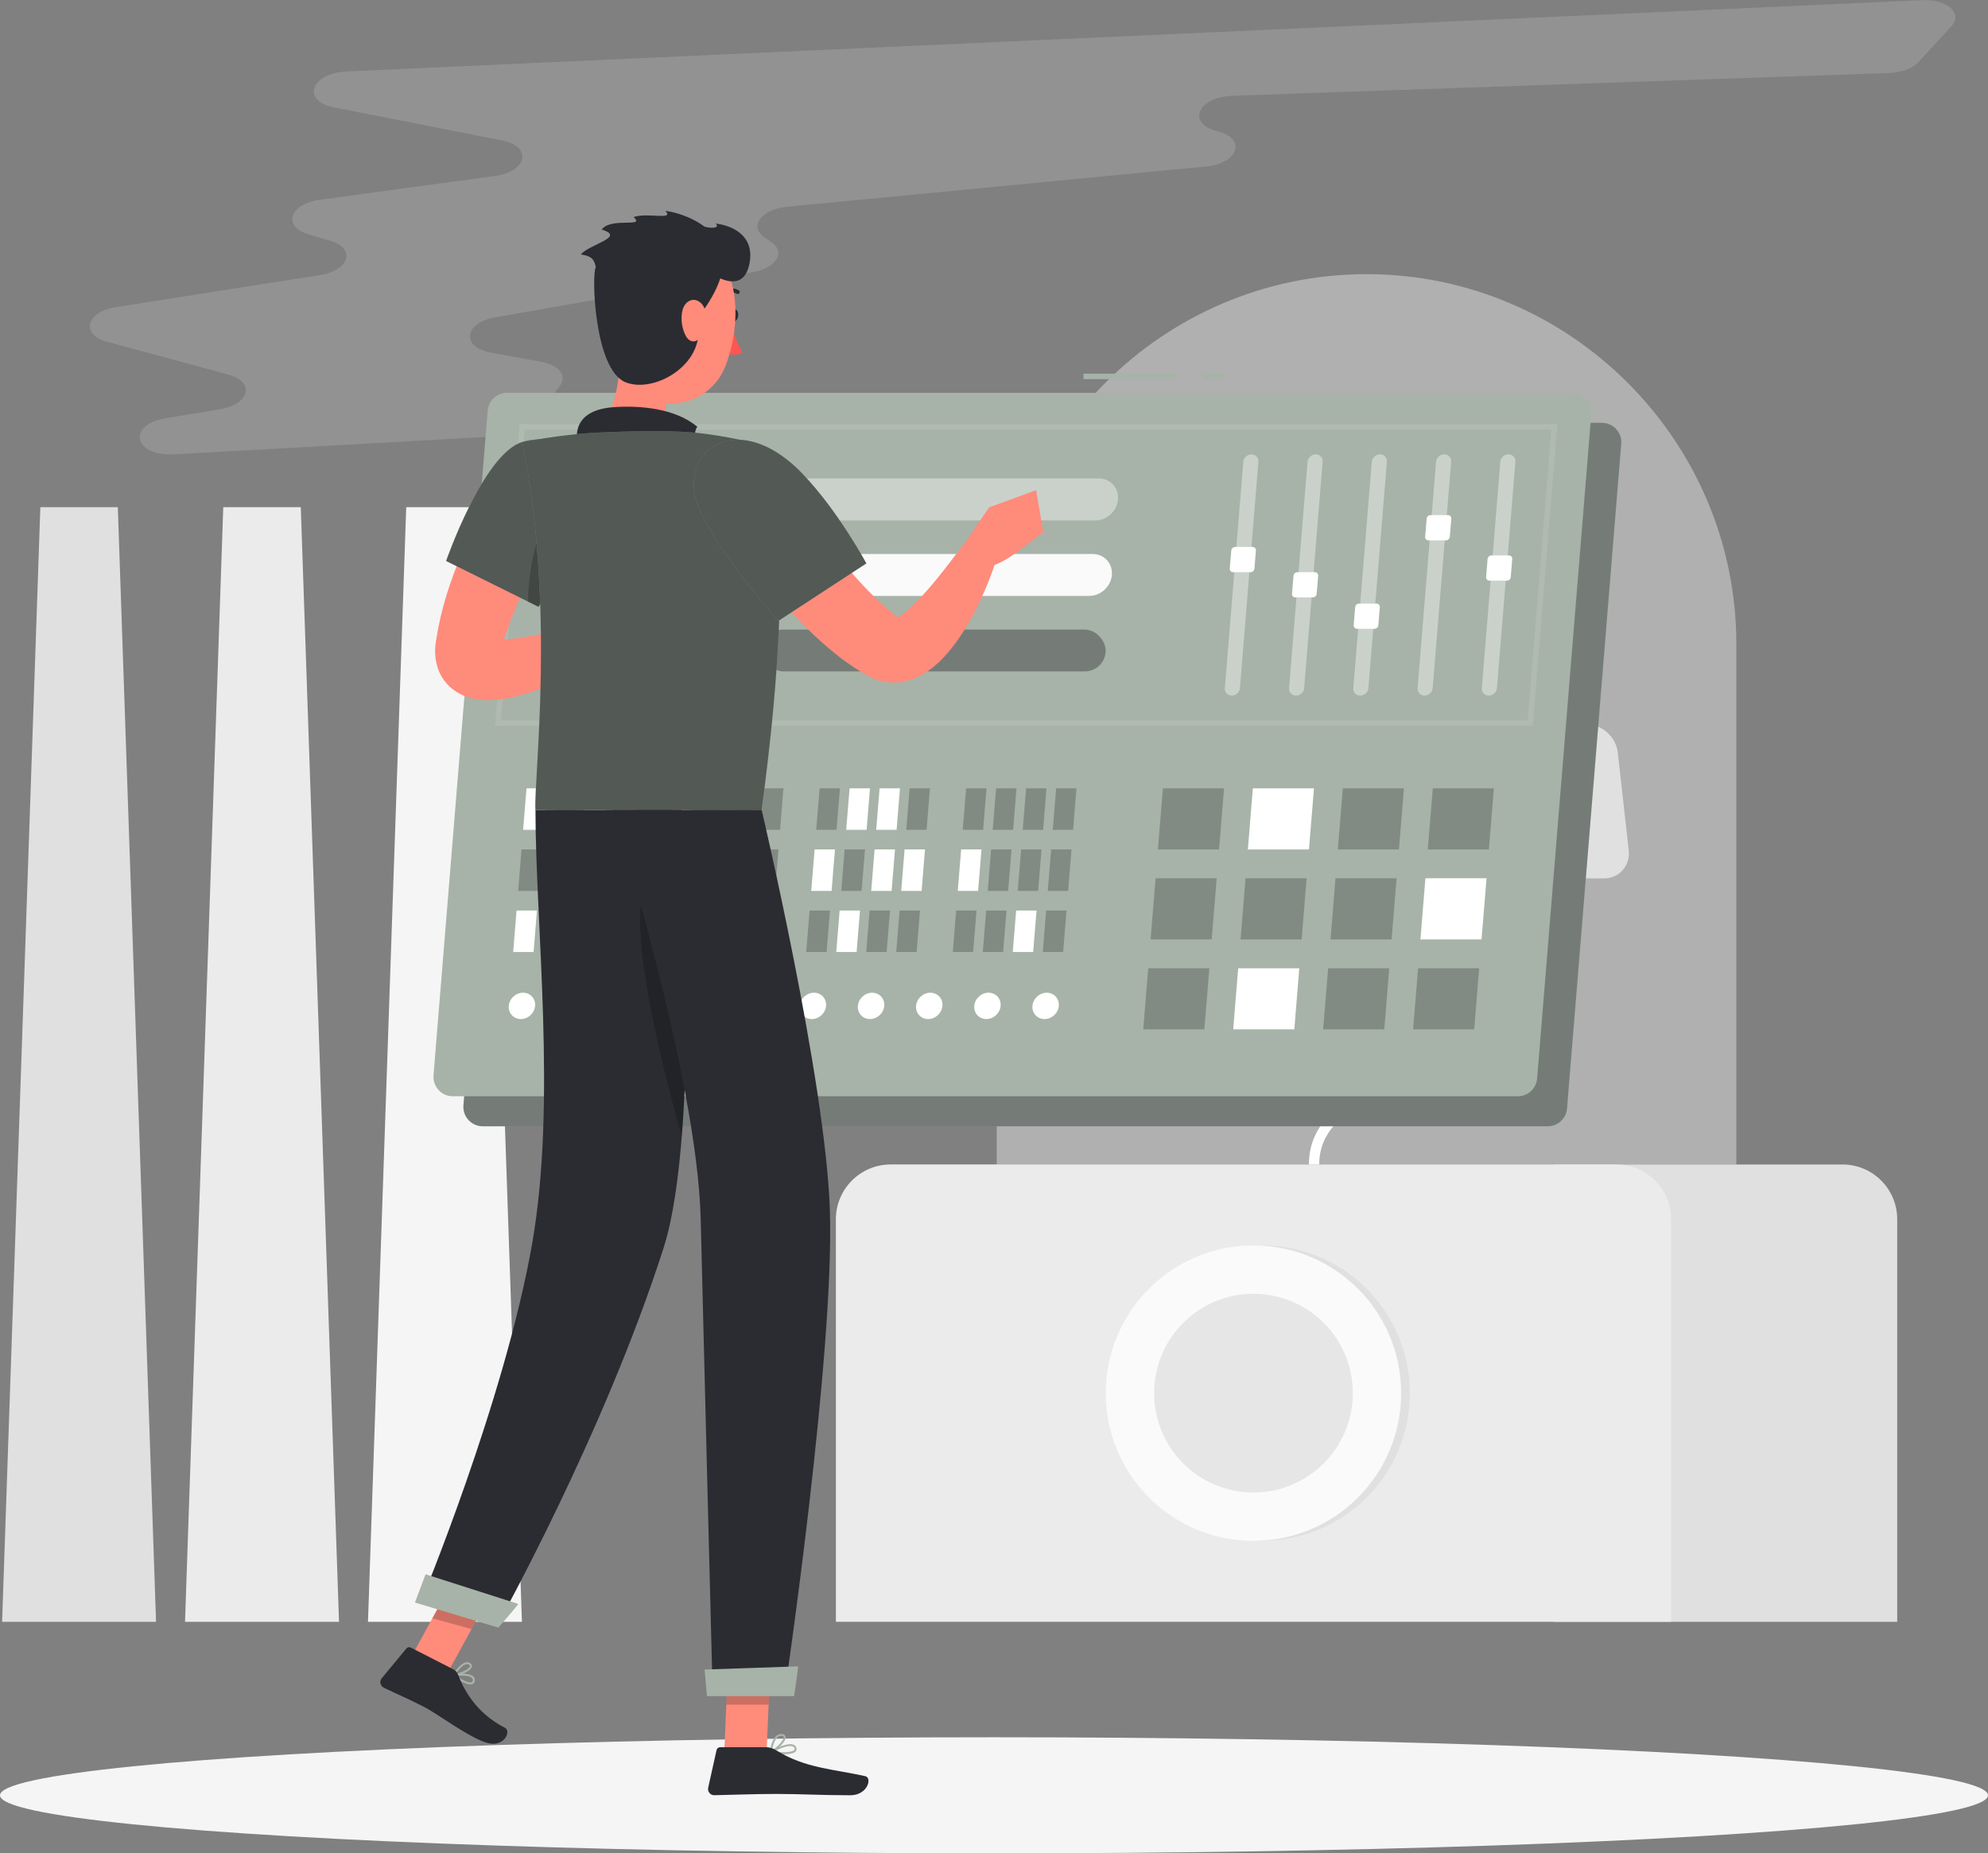 <?xml version="1.0" encoding="UTF-8"?><svg id="Layer_2" xmlns="http://www.w3.org/2000/svg" viewBox="0 0 387.78 361.48"><rect x="0" y="0" width="387.78" height="361.48" fill="#808080" stroke="none"/><defs><style>.cls-1,.cls-2,.cls-3{fill:#e0e0e0;}.cls-1,.cls-4{opacity:.5;}.cls-2,.cls-5{opacity:.2;}.cls-6{fill:#ebebeb;}.cls-7{fill:#e6e6e6;}.cls-8{opacity:.1;}.cls-8,.cls-9,.cls-10{fill:#fff;}.cls-9,.cls-11{opacity:.4;}.cls-12{fill:#a7b3a8;}.cls-13{fill:#fafafa;}.cls-14,.cls-11,.cls-15{fill:#2b2c31;}.cls-16{fill:#f5f5f5;}.cls-17{fill:#ff5652;}.cls-18{fill:#ff8b7b;}.cls-15{opacity:.3;}</style></defs><g id="Line"><path class="cls-3" d="M303.05,227.12h67.01v89.2h-56.34c-5.89,0-10.68-4.78-10.68-10.68v-78.52h0Z" transform="translate(673.11 543.44) rotate(180)"/><path class="cls-6" d="M173.72,227.12h141.56c5.89,0,10.68,4.78,10.68,10.68v78.52h-162.91v-78.52c0-5.89,4.78-10.68,10.68-10.68Z"/><circle class="cls-3" cx="246.2" cy="271.72" r="28.81"/><circle class="cls-13" cx="244.5" cy="271.72" r="28.81"/><circle class="cls-7" cx="244.5" cy="271.72" r="19.38"/><path class="cls-1" d="M266.55,53.47h0c-39.67,0-72.13,32.46-72.13,72.13v101.52h144.27v-101.52c0-39.67-32.46-72.13-72.13-72.13Z"/><path class="cls-3" d="M240.26,136.48h-19.1c-3.56,0-6.15-2.92-5.75-6.48l2.52-22.51c.4-3.56,3.64-6.48,7.21-6.48h19.1c3.56,0,6.15,2.92,5.75,6.48l-2.52,22.51c-.4,3.56-3.64,6.48-7.21,6.48Z"/><path class="cls-3" d="M296.63,171.33h16.19c3.02,0,5.22-2.47,4.88-5.49l-2.14-19.09c-.34-3.02-3.09-5.49-6.11-5.49h-16.19c-3.02,0-5.22,2.47-4.88,5.49l2.14,19.09c.34,3.02,3.09,5.49,6.11,5.49Z"/><path class="cls-3" d="M277.86,104.67h13.52c2.52,0,4.36-2.06,4.08-4.59l-1.78-15.94c-.28-2.52-2.58-4.59-5.1-4.59h-13.52c-2.52,0-4.36,2.06-4.08,4.59l1.78,15.94c.28,2.52,2.58,4.59,5.1,4.59Z"/><path class="cls-3" d="M244.16,197.56h-11.47c-2.14,0-3.69-1.75-3.46-3.89l1.51-13.51c.24-2.14,2.19-3.89,4.33-3.89h11.47c2.14,0,3.69,1.75,3.46,3.89l-1.51,13.51c-.24,2.14-2.19,3.89-4.33,3.89Z"/><path class="cls-10" d="M257.32,227.12h-2c0-7.56,5.42-11.29,10.67-14.9,5.04-3.47,9.8-6.74,9.8-13.25s-4.76-9.78-9.8-13.25c-5.24-3.61-10.67-7.33-10.67-14.9s5.42-11.29,10.67-14.9c5.04-3.47,9.8-6.74,9.8-13.25s-4.76-9.79-9.8-13.25c-5.24-3.61-10.67-7.34-10.67-14.9s5.42-11.29,10.67-14.9c5.04-3.47,9.8-6.74,9.8-13.25h2c0,7.56-5.42,11.29-10.66,14.9-5.04,3.47-9.8,6.74-9.8,13.25s4.76,9.79,9.8,13.25c5.24,3.61,10.66,7.34,10.66,14.9s-5.42,11.29-10.66,14.9c-5.04,3.47-9.8,6.74-9.8,13.25s4.76,9.78,9.8,13.25c5.24,3.61,10.66,7.33,10.66,14.9s-5.42,11.29-10.66,14.9c-5.04,3.47-9.8,6.74-9.8,13.25Z"/><polygon class="cls-16" points="71.78 316.32 101.81 316.32 94.35 98.92 79.24 98.92 71.78 316.32"/><polygon class="cls-6" points="36.09 316.32 66.13 316.32 58.67 98.92 43.55 98.92 36.09 316.32"/><polygon class="cls-3" points=".41 316.32 30.44 316.32 22.98 98.92 7.87 98.92 .41 316.32"/><path class="cls-2" d="M33.94,88.62l64.33-3.59c2.56-.14,4.83-1.11,5.79-2.48l5.22-7.41c1.34-1.9-.28-3.94-3.6-4.55l-9.93-1.82c-5.84-1.07-5.26-5.8.85-6.87l50.3-8.84c4.52-.79,6.41-3.86,3.59-5.82l-1.42-.98c-3.06-2.12-.54-5.45,4.48-5.94l81.65-7.84c6.41-.62,8.01-5.47,2.26-6.88h0c-6.08-1.49-3.85-6.69,2.97-6.92l128.04-4.44c2.41-.08,4.63-.91,5.75-2.13l6.45-7.02c2.3-2.5-.88-5.29-5.79-5.06L67.61,13.94c-7,.32-8.89,5.74-2.44,7.01l32.78,6.45c5.94,1.17,4.95,6.05-1.4,6.92l-34.18,4.65c-5.89.8-7.34,5.2-2.22,6.72l4.28,1.27c5.03,1.49,3.75,5.78-1.98,6.68l-39.8,6.26c-5.84.92-7.01,5.32-1.79,6.74l23.77,6.45c5.17,1.4,4.07,5.76-1.7,6.72l-10.64,1.77c-7.62,1.27-6.17,7.48,1.65,7.04Z"/><ellipse id="_Path_" class="cls-16" cx="193.89" cy="350.16" rx="193.89" ry="11.32"/><path class="cls-12" d="M312.48,82.47H104.74c-1.97,0-3.61,1.51-3.77,3.48l-10.57,129.63c-.18,2.2,1.56,4.09,3.77,4.09h207.73c1.97,0,3.61-1.51,3.77-3.48l10.57-129.63c.18-2.2-1.56-4.09-3.77-4.09Z"/><path class="cls-11" d="M312.48,82.47H104.74c-1.97,0-3.61,1.51-3.77,3.48l-10.57,129.63c-.18,2.2,1.56,4.09,3.77,4.09h207.73c1.97,0,3.61-1.51,3.77-3.48l10.57-129.63c.18-2.2-1.56-4.09-3.77-4.09Z"/><rect class="cls-12" x="234.6" y="72.88" width="4.31" height="1.07"/><rect class="cls-12" x="211.35" y="72.88" width="17.91" height="1.07"/><path class="cls-12" d="M306.63,76.62H98.9c-1.97,0-3.61,1.51-3.77,3.48l-10.57,129.63c-.18,2.2,1.56,4.09,3.77,4.09h207.73c1.97,0,3.61-1.51,3.77-3.48l10.57-129.63c.18-2.2-1.56-4.09-3.77-4.09Z"/><path class="cls-8" d="M298.98,141.58H96.56l4.8-58.86h202.42l-4.8,58.86ZM97.72,140.51h200.27l4.63-56.73H102.35l-4.63,56.73Z"/><path class="cls-9" d="M290.4,135.67h0c.81,0,1.53-.66,1.59-1.47l3.6-44.11c.07-.81-.54-1.47-1.35-1.47h0c-.81,0-1.53.66-1.59,1.47l-3.6,44.11c-.07.81.54,1.47,1.35,1.47Z"/><path class="cls-10" d="M290.52,113.25h3.41c.39,0,.73-.31.76-.7l.29-3.52c.03-.39-.26-.7-.64-.7h-3.41c-.39,0-.73.31-.76.7l-.29,3.52c-.03.39.26.7.64.7Z"/><path class="cls-9" d="M277.87,135.67h0c.81,0,1.53-.66,1.59-1.47l3.6-44.11c.07-.81-.54-1.47-1.35-1.47h0c-.81,0-1.53.66-1.59,1.47l-3.6,44.11c-.07.81.54,1.47,1.35,1.47Z"/><path class="cls-10" d="M278.63,105.39h3.41c.39,0,.73-.31.76-.7l.29-3.52c.03-.39-.26-.7-.64-.7h-3.41c-.39,0-.73.31-.76.7l-.29,3.52c-.03.39.26.7.64.7Z"/><path class="cls-9" d="M265.33,135.67h0c.81,0,1.53-.66,1.59-1.47l3.6-44.11c.07-.81-.54-1.47-1.35-1.47h0c-.81,0-1.53.66-1.59,1.47l-3.6,44.11c-.07.81.54,1.47,1.35,1.47Z"/><path class="cls-10" d="M264.69,122.64h3.41c.39,0,.73-.31.76-.7l.29-3.52c.03-.39-.26-.7-.64-.7h-3.41c-.39,0-.73.31-.76.7l-.29,3.52c-.03.39.26.7.64.7Z"/><path class="cls-9" d="M252.8,135.67h0c.81,0,1.53-.66,1.59-1.47l3.6-44.11c.07-.81-.54-1.47-1.35-1.47h0c-.81,0-1.53.66-1.59,1.47l-3.6,44.11c-.07.81.54,1.47,1.35,1.47Z"/><path class="cls-10" d="M252.66,116.52h3.41c.39,0,.73-.31.76-.7l.29-3.52c.03-.39-.26-.7-.64-.7h-3.41c-.39,0-.73.31-.76.7l-.29,3.52c-.03.39.26.7.64.7Z"/><path class="cls-9" d="M240.27,135.67h0c.81,0,1.53-.66,1.59-1.47l3.6-44.11c.07-.81-.54-1.47-1.35-1.47h0c-.81,0-1.53.66-1.59,1.47l-3.6,44.11c-.07.81.54,1.47,1.35,1.47Z"/><path class="cls-10" d="M240.52,111.6h3.41c.39,0,.73-.31.76-.7l.29-3.52c.03-.39-.26-.7-.64-.7h-3.41c-.39,0-.73.31-.76.7l-.29,3.52c-.03.39.26.7.64.7Z"/><path class="cls-9" d="M125.16,101.5h88.5c2.26,0,4.24-1.83,4.42-4.09h0c.18-2.26-1.5-4.09-3.75-4.09h-88.5c-2.26,0-4.24,1.83-4.42,4.09h0c-.18,2.26,1.5,4.09,3.75,4.09Z"/><path class="cls-13" d="M109.85,116.23h102.61c2.26,0,4.24-1.83,4.42-4.09h0c.18-2.26-1.5-4.09-3.75-4.09h-102.61c-2.26,0-4.24,1.83-4.42,4.09h0c-.18,2.26,1.5,4.09,3.75,4.09Z"/><rect class="cls-11" x="148.72" y="122.79" width="66.96" height="8.17" rx="4.09" ry="4.09"/><polygon class="cls-15" points="278.5 165.68 290.42 165.68 291.4 153.76 279.48 153.76 278.5 165.68"/><polygon class="cls-15" points="260.96 165.68 272.88 165.68 273.85 153.76 261.93 153.76 260.96 165.68"/><polygon class="cls-10" points="243.41 165.68 255.33 165.68 256.3 153.76 244.38 153.76 243.41 165.68"/><polygon class="cls-15" points="225.86 165.68 237.79 165.68 238.76 153.76 226.84 153.76 225.86 165.68"/><polygon class="cls-10" points="277.07 183.23 288.99 183.23 289.97 171.3 278.04 171.3 277.07 183.23"/><polygon class="cls-15" points="259.53 183.23 271.45 183.23 272.42 171.3 260.5 171.3 259.53 183.23"/><polygon class="cls-15" points="241.98 183.23 253.9 183.23 254.87 171.3 242.95 171.3 241.98 183.23"/><polygon class="cls-15" points="224.43 183.23 236.35 183.23 237.33 171.3 225.41 171.3 224.43 183.23"/><polygon class="cls-15" points="275.64 200.77 287.56 200.77 288.53 188.85 276.61 188.85 275.64 200.77"/><polygon class="cls-15" points="258.09 200.77 270.02 200.77 270.99 188.85 259.07 188.85 258.09 200.77"/><polygon class="cls-10" points="240.55 200.77 252.47 200.77 253.44 188.85 241.52 188.85 240.55 200.77"/><polygon class="cls-15" points="223 200.77 234.92 200.77 235.9 188.85 223.97 188.85 223 200.77"/><polygon class="cls-15" points="190.48 177.59 186.51 177.59 185.85 185.68 189.82 185.68 190.48 177.59"/><polygon class="cls-15" points="196.33 177.59 192.36 177.59 191.7 185.68 195.67 185.68 196.33 177.59"/><polygon class="cls-10" points="202.19 177.59 198.21 177.59 197.55 185.68 201.53 185.68 202.19 177.59"/><polygon class="cls-15" points="208.04 177.59 204.06 177.59 203.4 185.68 207.38 185.68 208.04 177.59"/><polygon class="cls-10" points="191.45 165.67 187.48 165.67 186.82 173.77 190.79 173.77 191.45 165.67"/><polygon class="cls-15" points="197.31 165.67 193.33 165.67 192.67 173.77 196.65 173.77 197.31 165.67"/><polygon class="cls-15" points="203.16 165.67 199.18 165.67 198.52 173.77 202.5 173.77 203.16 165.67"/><polygon class="cls-15" points="209.01 165.67 205.04 165.67 204.38 173.77 208.35 173.77 209.01 165.67"/><polygon class="cls-15" points="192.43 153.76 188.45 153.76 187.79 161.85 191.77 161.85 192.43 153.76"/><polygon class="cls-15" points="198.28 153.76 194.3 153.76 193.64 161.85 197.62 161.85 198.28 153.76"/><polygon class="cls-15" points="204.13 153.76 200.15 153.76 199.49 161.85 203.47 161.85 204.13 153.76"/><polygon class="cls-15" points="209.98 153.76 206.01 153.76 205.35 161.85 209.32 161.85 209.98 153.76"/><polygon class="cls-15" points="161.9 177.59 157.92 177.59 157.26 185.68 161.24 185.68 161.9 177.59"/><polygon class="cls-10" points="167.75 177.59 163.78 177.59 163.12 185.68 167.09 185.68 167.75 177.59"/><polygon class="cls-15" points="173.61 177.59 169.63 177.59 168.97 185.68 172.95 185.68 173.61 177.59"/><polygon class="cls-15" points="179.46 177.59 175.48 177.59 174.82 185.68 178.8 185.68 179.46 177.59"/><polygon class="cls-10" points="162.87 165.67 158.9 165.67 158.24 173.77 162.21 173.77 162.87 165.67"/><polygon class="cls-15" points="168.73 165.67 164.75 165.67 164.09 173.77 168.06 173.77 168.73 165.67"/><polygon class="cls-10" points="174.58 165.67 170.6 165.67 169.94 173.77 173.92 173.77 174.58 165.67"/><polygon class="cls-10" points="180.43 165.67 176.45 165.67 175.79 173.77 179.77 173.77 180.43 165.67"/><polygon class="cls-15" points="163.84 153.76 159.87 153.76 159.21 161.85 163.18 161.85 163.84 153.76"/><polygon class="cls-10" points="169.7 153.76 165.72 153.76 165.06 161.85 169.04 161.85 169.7 153.76"/><polygon class="cls-10" points="175.55 153.76 171.57 153.76 170.91 161.85 174.89 161.85 175.55 153.76"/><polygon class="cls-15" points="181.4 153.76 177.43 153.76 176.77 161.85 180.74 161.85 181.4 153.76"/><polygon class="cls-10" points="133.32 177.59 129.34 177.59 128.68 185.68 132.66 185.68 133.32 177.59"/><polygon class="cls-15" points="139.17 177.59 135.2 177.59 134.53 185.68 138.51 185.68 139.17 177.59"/><polygon class="cls-10" points="145.02 177.59 141.05 177.59 140.39 185.68 144.36 185.68 145.02 177.59"/><polygon class="cls-15" points="150.88 177.59 146.9 177.59 146.24 185.68 150.22 185.68 150.88 177.59"/><polygon class="cls-10" points="134.29 165.67 130.31 165.67 129.65 173.77 133.63 173.77 134.29 165.67"/><polygon class="cls-10" points="140.14 165.67 136.17 165.67 135.51 173.77 139.48 173.77 140.14 165.67"/><polygon class="cls-15" points="146 165.67 142.02 165.67 141.36 173.77 145.34 173.77 146 165.67"/><polygon class="cls-15" points="151.85 165.67 147.87 165.67 147.21 173.77 151.19 173.77 151.85 165.67"/><polygon class="cls-10" points="135.26 153.76 131.29 153.76 130.63 161.85 134.6 161.85 135.26 153.76"/><polygon class="cls-15" points="141.12 153.76 137.14 153.76 136.48 161.85 140.46 161.85 141.12 153.76"/><polygon class="cls-15" points="146.97 153.76 142.99 153.76 142.33 161.85 146.31 161.85 146.97 153.76"/><polygon class="cls-15" points="152.82 153.76 148.84 153.76 148.18 161.85 152.16 161.85 152.82 153.76"/><polygon class="cls-10" points="104.74 177.59 100.76 177.59 100.1 185.68 104.08 185.68 104.74 177.59"/><polygon class="cls-15" points="110.59 177.59 106.61 177.59 105.95 185.68 109.93 185.68 110.59 177.59"/><polygon class="cls-10" points="116.44 177.59 112.47 177.59 111.81 185.68 115.78 185.68 116.44 177.59"/><polygon class="cls-15" points="122.3 177.59 118.32 177.59 117.66 185.68 121.64 185.68 122.3 177.59"/><polygon class="cls-15" points="105.71 165.67 101.73 165.67 101.07 173.77 105.05 173.77 105.71 165.67"/><polygon class="cls-15" points="111.56 165.67 107.59 165.67 106.93 173.77 110.9 173.77 111.56 165.67"/><polygon class="cls-10" points="117.41 165.67 113.44 165.67 112.78 173.77 116.75 173.77 117.41 165.67"/><polygon class="cls-15" points="123.27 165.67 119.29 165.67 118.63 173.77 122.61 173.77 123.27 165.67"/><polygon class="cls-10" points="106.68 153.76 102.7 153.76 102.04 161.85 106.02 161.85 106.68 153.76"/><polygon class="cls-15" points="112.53 153.76 108.56 153.76 107.9 161.85 111.87 161.85 112.53 153.76"/><polygon class="cls-10" points="118.39 153.76 114.41 153.76 113.75 161.85 117.73 161.85 118.39 153.76"/><polygon class="cls-10" points="124.24 153.76 120.26 153.76 119.6 161.85 123.58 161.85 124.24 153.76"/><path class="cls-10" d="M201.39,196.19c-.12,1.42.94,2.57,2.36,2.57s2.66-1.15,2.78-2.57-.94-2.57-2.36-2.57-2.66,1.15-2.78,2.57Z"/><path class="cls-10" d="M190.04,196.19c-.12,1.42.94,2.57,2.36,2.57s2.66-1.15,2.78-2.57-.94-2.57-2.36-2.57-2.66,1.15-2.78,2.57Z"/><path class="cls-10" d="M178.69,196.19c-.12,1.42.94,2.57,2.36,2.57s2.66-1.15,2.78-2.57-.94-2.57-2.36-2.57-2.66,1.15-2.78,2.57Z"/><path class="cls-10" d="M167.34,196.19c-.12,1.42.94,2.57,2.36,2.57s2.66-1.15,2.78-2.57c.12-1.42-.94-2.57-2.36-2.57s-2.66,1.15-2.78,2.57Z"/><path class="cls-10" d="M155.99,196.19c-.12,1.42.94,2.57,2.36,2.57s2.66-1.15,2.78-2.57c.12-1.42-.94-2.57-2.36-2.57s-2.66,1.15-2.78,2.57Z"/><path class="cls-10" d="M144.64,196.19c-.12,1.42.94,2.57,2.36,2.57s2.66-1.15,2.78-2.57c.12-1.42-.94-2.57-2.36-2.57s-2.66,1.15-2.78,2.57Z"/><path class="cls-10" d="M133.29,196.19c-.12,1.42.94,2.57,2.36,2.57s2.66-1.15,2.78-2.57c.12-1.42-.94-2.57-2.36-2.57s-2.66,1.15-2.78,2.57Z"/><path class="cls-10" d="M121.94,196.19c-.12,1.42.94,2.57,2.36,2.57s2.66-1.15,2.78-2.57c.12-1.42-.94-2.57-2.36-2.57s-2.66,1.15-2.78,2.57Z"/><path class="cls-15" d="M110.59,196.19c-.12,1.42.94,2.57,2.36,2.57s2.66-1.15,2.78-2.57c.12-1.42-.94-2.57-2.36-2.57s-2.66,1.15-2.78,2.57Z"/><path class="cls-10" d="M99.24,196.19c-.12,1.42.94,2.57,2.36,2.57s2.66-1.15,2.78-2.57c.12-1.42-.94-2.57-2.36-2.57s-2.66,1.15-2.78,2.57Z"/><path class="cls-18" d="M111.23,98.71c-.58.91-1.29,2.08-1.93,3.14-.65,1.09-1.31,2.18-1.93,3.29-1.26,2.21-2.5,4.44-3.63,6.7-2.31,4.49-4.28,9.09-5.62,13.59l-.45,1.68-.06.21c-.02.07-.04.17-.04.13,0-.01-.03.02-.02-.04,0-.05-.02-.06-.02-.17l-.06-.32c-.04-.1-.07-.32-.15-.47-.07-.21-.17-.38-.29-.6-.25-.4-.61-.78-.91-.99-.67-.44-.89-.37-.83-.32.16.15,1.15.26,2.15.24,1.04-.01,2.2-.12,3.39-.29,4.81-.66,10.03-2.02,15.08-3.26l2.88,6.38c-2.44,1.56-4.85,2.89-7.41,4.14-2.55,1.24-5.18,2.36-8.04,3.3-1.43.46-2.93.86-4.57,1.17-.83.16-1.7.26-2.66.31-.96.04-2,.05-3.26-.16-1.25-.24-2.8-.61-4.51-1.92-.83-.63-1.65-1.52-2.21-2.52-.3-.5-.51-1-.7-1.52-.15-.48-.31-1.02-.38-1.46l-.11-.7-.05-.63c-.03-.44-.01-.79,0-1.18.01-.39.06-.69.1-1.04l.05-.36.05-.28.39-2.28c.59-2.99,1.38-5.89,2.35-8.65.93-2.79,2.05-5.46,3.24-8.08,1.19-2.62,2.5-5.16,3.9-7.64.7-1.24,1.41-2.47,2.18-3.69.76-1.24,1.5-2.36,2.43-3.69l11.66,7.99Z"/><path class="cls-18" d="M114.73,121.73l4.33-4.32,4.32,9.61s-4.08,2.26-7.72.61l-.93-5.9Z"/><polygon class="cls-18" points="125.48 113.96 128.67 122.08 123.38 127.02 119.06 117.4 125.48 113.96"/><path class="cls-14" d="M142.42,61.41c-.1.66.17,1.24.6,1.31.43.07.86-.42.96-1.07s-.17-1.24-.6-1.31c-.43-.07-.86.41-.96,1.07Z"/><path class="cls-17" d="M142.53,62.64s.92,4.02,2.29,6.1c-1.33.91-3.23.11-3.23.11l.94-6.22Z"/><path class="cls-14" d="M140.59,57.4c.09.03.2.02.3-.02,1.54-.79,2.77-.12,2.82-.09.19.11.43.04.53-.15.11-.19.04-.42-.15-.53-.07-.04-1.64-.92-3.57.07-.19.1-.27.33-.17.53.05.1.13.16.23.19Z"/><path class="cls-18" d="M120.88,62.97c.42,6.14.21,17.26-4.48,20.73,0,0,.87,6.28,12,7.68,12.24,1.54,6.61-5.34,6.61-5.34-6.48-2.43-5.68-7.37-3.93-11.87l-10.2-11.19Z"/><path class="cls-14" d="M112.48,86.46c.06-.2.08-.44.06-.7-.33-3.89,2.37-5.99,7.08-6.34,5.06-.37,12.07.17,16.41,3.83-.97,1.04-.36,5.02-.36,5.02l-23.19-1.81Z"/><path class="cls-12" d="M92.12,328.49s.05-.02.08-.03c.2-.09.43-.32.42-.83,0-.27-.12-.5-.34-.69-.94-.8-3.68-.45-3.8-.43-.08.01-.14.06-.16.14-.02.07,0,.15.06.2.64.55,2.76,1.98,3.74,1.64ZM89,326.85c.93-.07,2.46-.08,3.02.39.13.11.2.24.2.4.01.37-.14.44-.19.46-.53.25-2.03-.51-3.03-1.26Z"/><path class="cls-12" d="M89.89,326.6c.96-.33,1.98-.9,2.15-1.48.05-.16.07-.48-.32-.74-.25-.17-.54-.22-.85-.16-1.21.25-2.47,2.29-2.52,2.38-.04.06-.04.14,0,.2.04.06.1.1.17.1.34,0,.85-.12,1.38-.3ZM90.81,324.64s.09-.03.13-.04c.21-.05.39-.01.55.1.21.14.18.26.16.31-.16.53-1.71,1.27-2.76,1.45.38-.54,1.17-1.56,1.91-1.82Z"/><path class="cls-12" d="M152.85,342.16c1.06,0,2.08-.15,2.42-.62.12-.17.21-.45-.02-.85-.13-.23-.34-.38-.62-.46-1.37-.37-4.26,1.27-4.38,1.34-.07.04-.11.12-.1.2.01.08.07.14.15.16.53.11,1.54.23,2.53.23ZM154.15,340.55c.14,0,.26.01.38.04.18.05.31.14.38.27.14.24.09.36.04.43-.38.53-2.47.54-4,.33.77-.39,2.24-1.08,3.21-1.08Z"/><path class="cls-12" d="M150.35,341.93s.05,0,.08-.02c1-.45,2.97-2.23,2.82-3.16-.04-.22-.19-.49-.73-.55-.4-.04-.76.07-1.08.34-1.05.86-1.27,3.08-1.28,3.18,0,.07.02.14.08.18.03.02.07.04.11.04ZM152.37,338.58s.08,0,.12,0c.35.04.37.17.38.22.09.56-1.25,1.96-2.27,2.57.11-.65.4-1.98,1.09-2.54.21-.17.43-.25.68-.25Z"/><polygon class="cls-18" points="141.28 341.73 149.53 341.73 150.35 322.63 142.1 322.63 141.28 341.73"/><polygon class="cls-18" points="79.59 324.31 87.24 326.41 97.04 308.5 89.39 306.4 79.59 324.31"/><path class="cls-14" d="M88.39,325.57l-8.25-4.22c-.3-.15-.67-.08-.88.18l-4.79,5.79c-.5.6-.29,1.51.41,1.86,2.91,1.42,4.39,1.97,8.02,3.83,2.23,1.14,8.87,6.08,12.22,6.95,3.28.85,4.65-2.33,3.36-2.98-5.8-2.95-8.15-7.78-9.12-10.34-.18-.46-.52-.84-.96-1.06Z"/><path class="cls-14" d="M149.48,340.78h-9.01c-.34,0-.63.23-.7.56l-1.63,7.33c-.17.76.41,1.48,1.19,1.47,3.25-.06,7.95-.25,12.03-.25,4.78,0,8.9.26,14.5.26,3.39,0,4.33-3.42,2.91-3.73-6.45-1.41-11.72-1.56-17.3-5-.61-.37-1.28-.64-1.99-.64Z"/><path class="cls-12" d="M114.03,100.24c-.86,2.22-1.81,4.38-2.76,6.4-1.64,3.51-3.28,6.57-4.47,8.68-1.06,1.9-1.76,3.03-1.76,3.03l-18.02-8.94s7.26-20.87,14.84-23.2c7.77-2.36,16.06,4.06,12.17,14.01Z"/><path class="cls-4" d="M114.03,100.24c-.86,2.22-1.81,4.38-2.76,6.4-1.64,3.51-3.28,6.57-4.47,8.68-1.06,1.9-1.76,3.03-1.76,3.03l-18.02-8.94s7.26-20.87,14.84-23.2c7.77-2.36,16.06,4.06,12.17,14.01Z"/><path class="cls-5" d="M106.04,102.31c1.57,1.15,2.69,4.26,3.49,7.91-1.03,2.01-1.97,3.75-2.74,5.11-1.06,1.91-1.75,3.04-1.75,3.04l-2.07-1.03c.14-4.83.91-10.26,3.07-15.03Z"/><path class="cls-12" d="M152.13,113.55c0,2.81-.07,5.9-.22,9.3-.4,9.25-1.41,20.79-3.35,35.12h-44.12c-.3-6.77,3.95-39.82-2.58-71.74,0,0,7.57-1.52,14.78-1.86,5.64-.27,13.8-.45,18.75,0,6.54.61,12.69,2.29,12.69,2.29,0,0,4.07,4.59,4.05,26.9Z"/><path class="cls-4" d="M152.13,113.55c0,2.81-.07,5.9-.22,9.3-.4,9.25-1.41,20.79-3.35,35.12h-44.12c-.3-6.77,3.95-39.82-2.58-71.74,0,0,7.57-1.52,14.78-1.86,5.64-.27,13.8-.45,18.75,0,6.54.61,12.69,2.29,12.69,2.29,0,0,4.07,4.59,4.05,26.9Z"/><path class="cls-18" d="M153.55,94.4c.36.69,1.07,1.84,1.73,2.87.69,1.06,1.41,2.14,2.16,3.22,1.5,2.14,3.06,4.29,4.69,6.36,3.23,4.14,6.71,8.13,10.35,11.36.91.8,1.82,1.55,2.73,2.2l.34.24.17.12.08.06-.06-.03c-.15-.05-.37-.14-.59-.17-.46-.09-.88.01-.95.08-.16.18.6-.04,1.34-.55.76-.52,1.65-1.23,2.5-2.06,3.47-3.34,6.83-7.84,10.03-12.11l6.3,3.04c-.9,2.91-1.97,5.58-3.25,8.29-.63,1.35-1.33,2.68-2.09,4.01-.75,1.33-1.59,2.65-2.55,3.96-.97,1.31-2.01,2.63-3.4,3.92-.7.64-1.47,1.29-2.42,1.9-.95.61-2.06,1.21-3.52,1.62-1.42.42-3.28.56-5.11.14-.89-.22-1.78-.54-2.53-.95l-.29-.15-.14-.08-.28-.16-.55-.32c-1.45-.87-2.79-1.79-4.07-2.74-5.05-3.86-9.18-8.19-13.03-12.73-1.89-2.29-3.72-4.62-5.42-7.07-.86-1.22-1.7-2.47-2.51-3.77-.83-1.34-1.58-2.59-2.45-4.42l12.77-6.06Z"/><path class="cls-18" d="M188.2,105.9l4.75-6.96,5.75,8.46s-4.59,3.87-8.46,3.46l-2.04-4.96Z"/><polygon class="cls-18" points="202.11 95.6 203.5 103.8 198.7 107.41 192.95 98.95 202.11 95.6"/><path class="cls-12" d="M135.33,95.05c.26,7.88,16.5,26.05,16.5,26.05l17.16-11.21s-5.44-10.18-12.5-17.54c-10.66-11.11-21.46-6.76-21.15,2.7Z"/><path class="cls-4" d="M135.33,95.05c.26,7.88,16.5,26.05,16.5,26.05l17.16-11.21s-5.44-10.18-12.5-17.54c-10.66-11.11-21.46-6.76-21.15,2.7Z"/><polygon class="cls-5" points="150.35 322.63 149.93 332.48 141.68 332.48 142.1 322.63 150.35 322.63"/><polygon class="cls-5" points="89.38 306.4 97.04 308.5 91.98 317.74 84.33 315.63 89.38 306.4"/><path class="cls-18" d="M120.69,56.68c-.73,8.16-1.57,12.89,1.88,17.66,5.19,7.17,15.73,4.99,18.88-2.79,2.84-7,3.56-19.16-3.86-23.57-7.31-4.35-16.16.55-16.89,8.7Z"/><path class="cls-14" d="M135.89,62.32c1.39-1.9,6.21-7.92,5-13.14-1.27-5.47-8.34-7.76-11.1-8.04,1.84,1.91-3.5.24-6.21,1.2,2.41,2.18-4.34-.08-6.22,2.44,4.91,1.45-2.67,2.95-4.04,4.85,2.37.34,2.57,1.2,2.91,2.47-.87,1.07-.37,19.95,5.77,22.45,5.82,2.36,16.29-3.93,13.89-12.23Z"/><path class="cls-14" d="M139.57,43.59c1.1.94-1.1,1.24-3.78.05l.91,8.07c2.63,2.49,8.24,5.76,9.47-.19,1.23-5.95-3.97-7.64-6.6-7.92Z"/><path class="cls-18" d="M133.09,60.65c-.36,1.68-.03,3.45.61,4.73.96,1.92,2.68,1.37,3.44-.42.69-1.62,1.02-4.56-.44-5.88-1.44-1.3-3.2-.34-3.61,1.58Z"/><path class="cls-14" d="M132.92,157.97s3.89,62.43-3.49,85.45c-11.69,36.46-32.52,73.71-32.52,73.71l-14.9-4.48s16.39-39.32,21.78-70.03c4.84-27.59.66-62.11.66-84.64h28.47Z"/><path class="cls-5" d="M133.55,171.88c-4.16-1.22-7.41-.76-8.25,2.95-2.2,9.67,4.4,35.18,7.69,46.85,1.33-16.72,1.02-36.72.57-49.8Z"/><path class="cls-12" d="M101.11,312.85c.06.02-3.89,4.61-3.89,4.61l-16.28-4.9,2.07-5.51,18.1,5.79Z"/><path class="cls-14" d="M148.57,157.97s12.43,52.67,13.3,77.83c.98,28.22-8.87,94.77-8.87,94.77h-13.98s-1.72-67.07-2.34-92.77c-.68-28.02-17.12-79.83-17.12-79.83h29.01Z"/><path class="cls-12" d="M155.69,325.01c.06,0-.79,5.8-.79,5.8h-17l-.46-5.18,18.25-.62Z"/></g></svg>